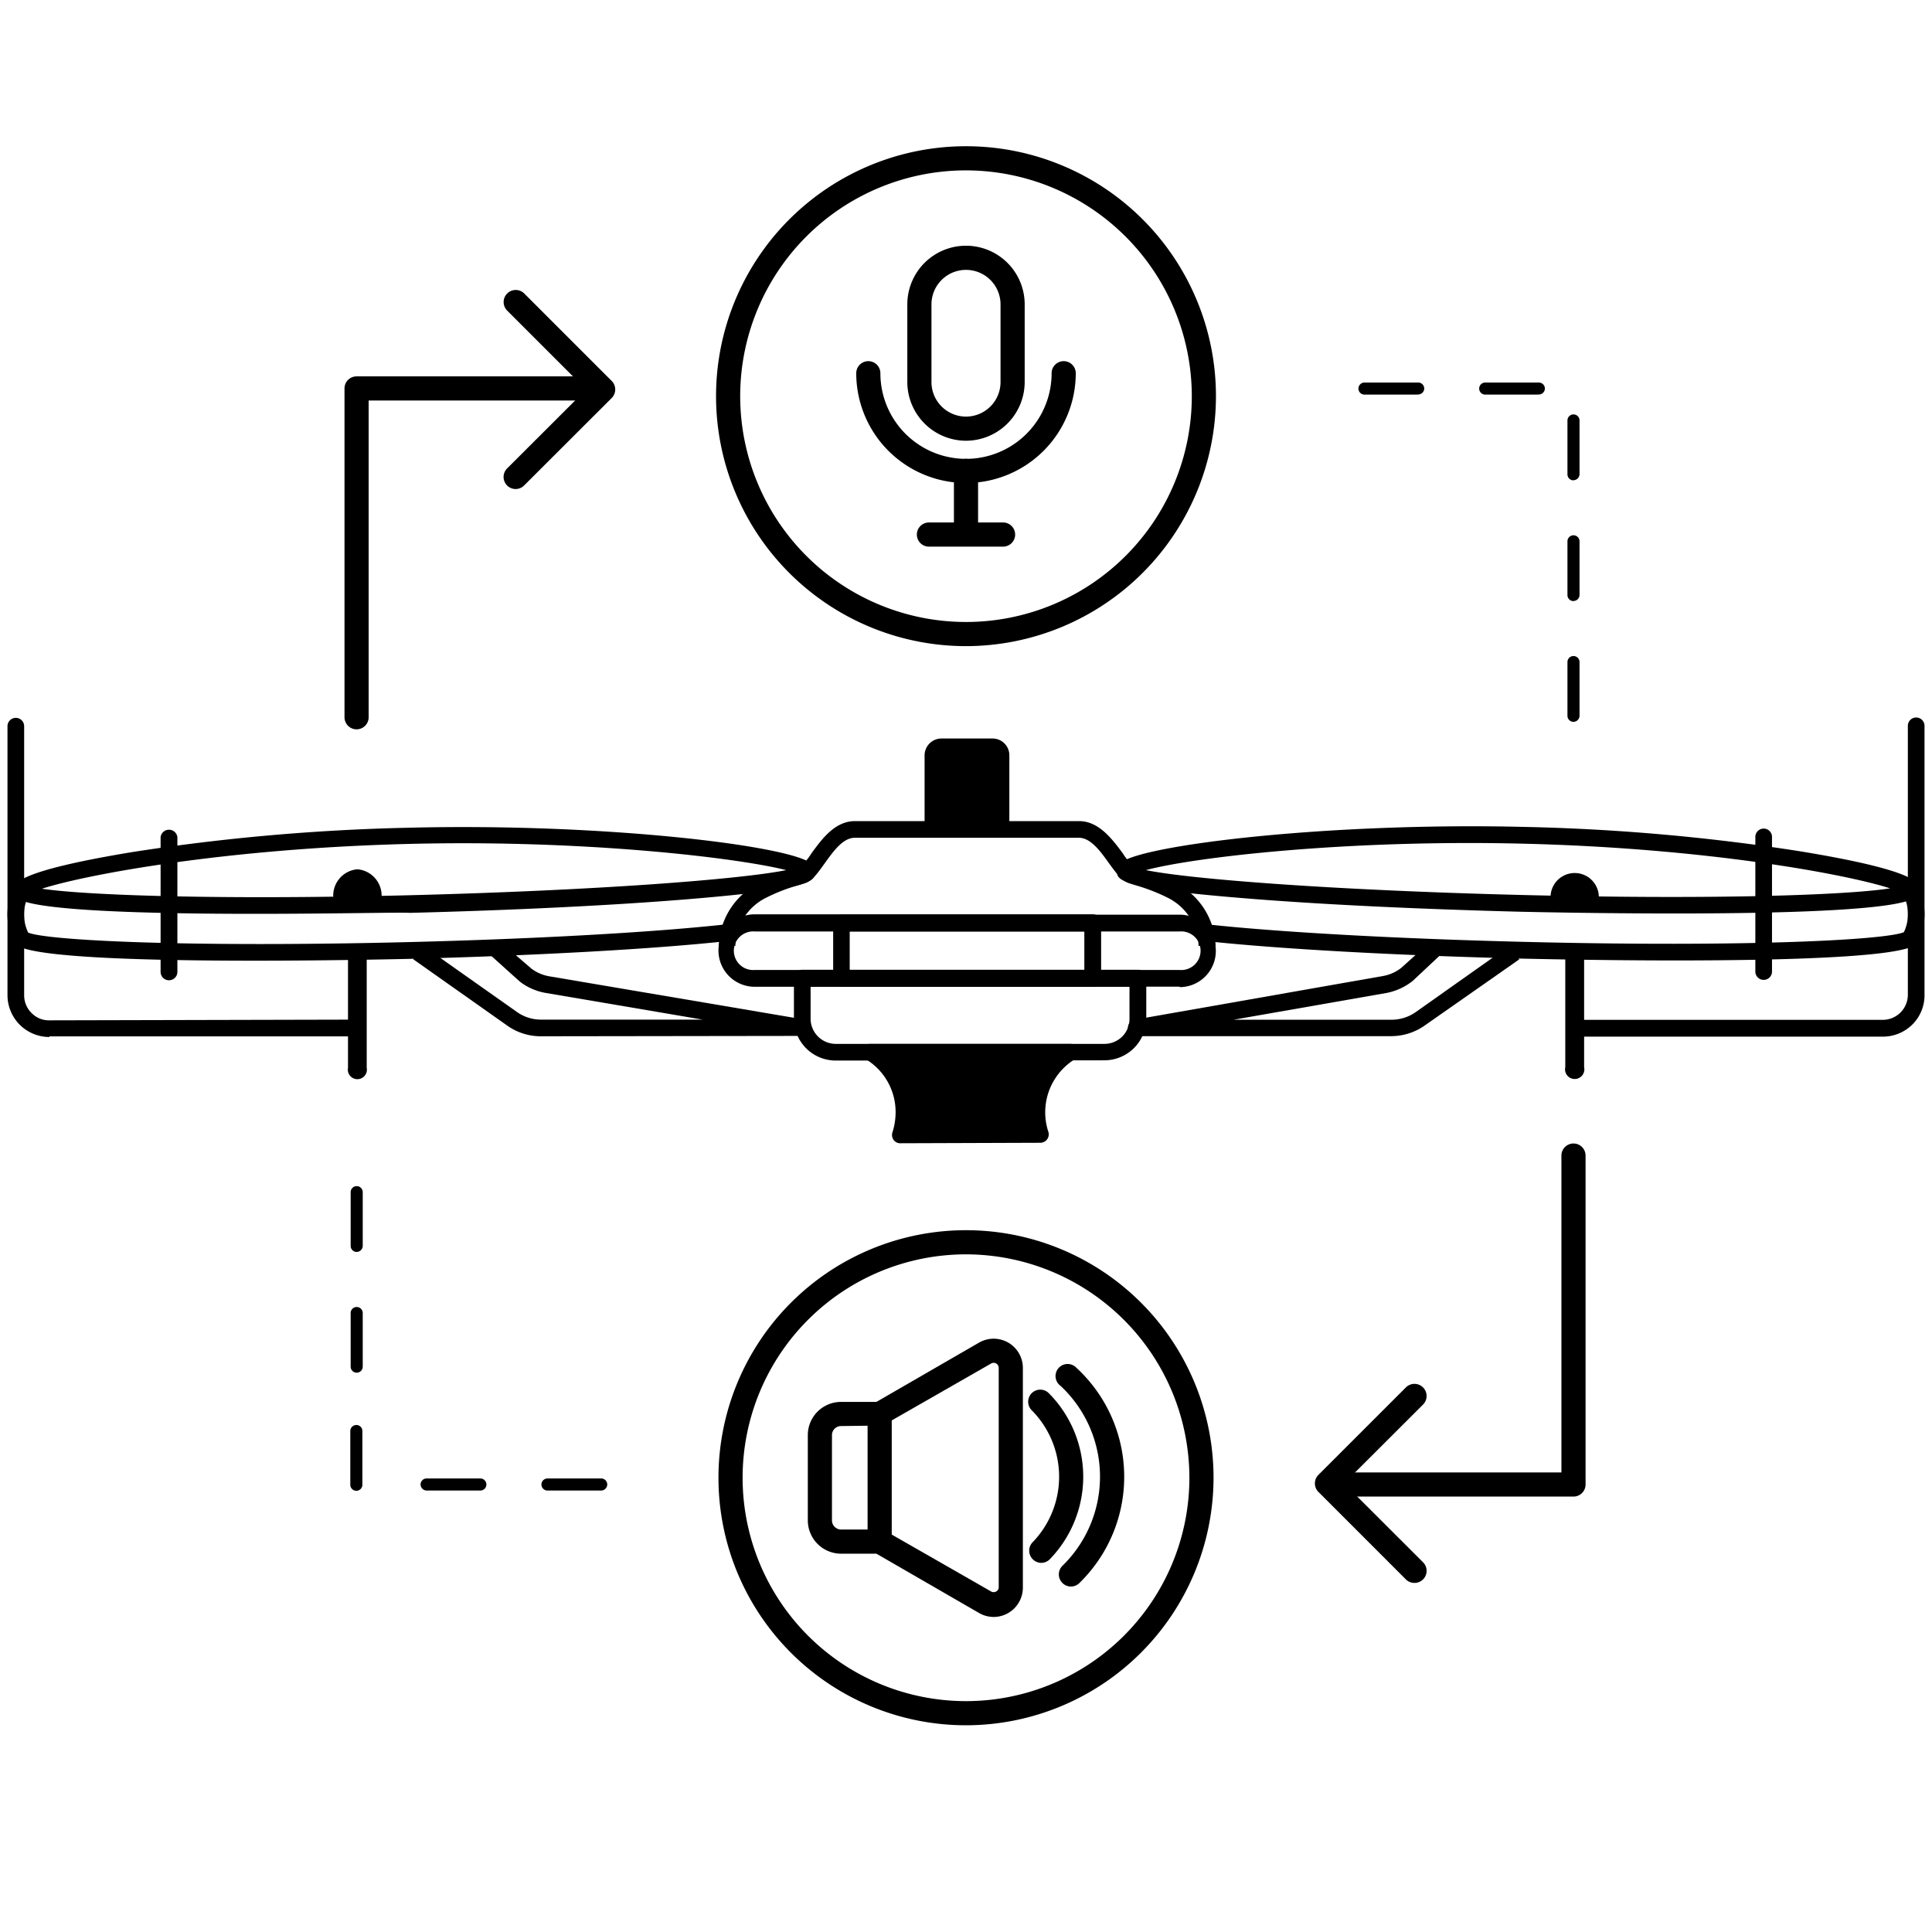 <svg id="Layer_1" data-name="Layer 1" xmlns="http://www.w3.org/2000/svg" viewBox="0 0 160 160"><path d="M90.5,81.72h-28a3,3,0,0,1,0-6h28a.69.69,0,0,1,.69.7V81A.69.69,0,0,1,90.5,81.72Zm-28-4.58a1.6,1.6,0,1,0,0,3.19H89.8V77.14Z"/><path d="M97.7,81.71h-28A.69.69,0,0,1,69,81V76.44a.69.69,0,0,1,.69-.69h28a3,3,0,1,1,0,6ZM70.37,80.33H97.7a1.6,1.6,0,1,0,0-3.19H70.37Z"/><path d="M69.22,87.83a3.46,3.46,0,0,1-3.47-3.46V81a.69.69,0,0,1,.69-.69h27.8a.68.68,0,0,1,.69.69v3.34a3.47,3.47,0,0,1-3.46,3.47Zm-2.09-6.11v2.65a2.09,2.09,0,0,0,2.09,2.08H91.47a2.1,2.1,0,0,0,1.47-.61,2.06,2.06,0,0,0,.6-1.47V81.72Z"/><path d="M88.68,87.14a5.82,5.82,0,0,0-2.78,5A6,6,0,0,0,86.2,94H74.51a5.71,5.71,0,0,0,.31-1.86,5.83,5.83,0,0,0-2.79-5Z"/><path d="M74.51,94.68A.69.69,0,0,1,74,94.4a.71.71,0,0,1-.09-.63,5.45,5.45,0,0,0,.26-1.64,5.11,5.11,0,0,0-2.45-4.4A.69.69,0,0,1,72,86.45H88.68A.7.7,0,0,1,89,87.73a5.16,5.16,0,0,0-2.18,6,.69.69,0,0,1-.1.62.7.7,0,0,1-.56.29Zm-.59-6.85a6.66,6.66,0,0,1,1.49,5.47h9.9a6.42,6.42,0,0,1-.11-1.16,6.51,6.51,0,0,1,1.6-4.3Z"/><path d="M76.78,68.69a1.25,1.25,0,0,1-.21-.72V62.55A1.4,1.4,0,0,1,78,61.16H82.2a1.39,1.39,0,0,1,1.39,1.39V68a1.29,1.29,0,0,1-.21.72"/><path d="M59.53,78.34a6,6,0,0,1,3.38-5.23A15.8,15.8,0,0,1,65.68,72l.52-.16a4.9,4.9,0,0,0,1-1.17C68.06,69.5,69.13,68,70.81,68l8.46,0,10.09,0h0C91,68,92.11,69.49,93,70.69a4.8,4.8,0,0,0,1,1.16l.52.16a16.71,16.71,0,0,1,2.77,1.09,6,6,0,0,1,3.38,5.23H99.26a4.59,4.59,0,0,0-2.59-4,15.46,15.46,0,0,0-2.57-1l-.58-.18c-.63-.21-1.11-.88-1.68-1.66-.71-1-1.52-2.11-2.49-2.11l-10.08,0H78.8l-8,0c-1,0-1.78,1.12-2.49,2.1-.57.78-1,1.46-1.68,1.67l-.58.18a14.54,14.54,0,0,0-2.57,1,4.57,4.57,0,0,0-2.58,4Z"/><path d="M138.72,75.65c-6.46,0-12.11-.13-12.64-.14-8.64-.22-16.86-.61-23.14-1.13-10.46-.85-10.45-1.52-10.44-2.29a.91.91,0,0,1,.29-.61c1.53-1.47,17.1-3.39,33.4-3a171.67,171.67,0,0,1,22.76,2c10,1.63,10,2.68,10,3.19h0a.85.85,0,0,1-.28.6C157.48,75.41,147.38,75.65,138.72,75.65ZM94.9,72.06c3.81.77,15.82,1.68,31.21,2.06,16.13.4,26.91,0,30.42-.55-3.59-1.16-15.15-3.33-30.37-3.7C111.5,69.51,98.82,71,94.9,72.06Z"/><path d="M138.77,79.54c-6.46,0-12.11-.14-12.64-.15-10.53-.26-20.4-.81-26.41-1.47l.15-1.38c6,.66,15.81,1.2,26.29,1.46,18.57.46,30-.16,31.51-.8h0a3.46,3.46,0,0,0-.12-3.22l1.26-.56a4.9,4.9,0,0,1,.08,4.44.93.93,0,0,1-.23.34C157.53,79.29,147.43,79.54,138.77,79.54Zm18.79-2Z"/><path d="M129.63,78.79v9.59a.8.8,0,1,0,1.56,0V78.79Z"/><path d="M155.92,85.85h0l-25.58,0c-.39,0-.28-.28-.28-.66s-.1-.73.28-.73h0l25.58,0h0A2.08,2.08,0,0,0,158,82.39l0-22.28a.69.69,0,0,1,.69-.69h0a.69.69,0,0,1,.69.69l0,22.28a3.41,3.41,0,0,1-1,2.45A3.46,3.46,0,0,1,155.92,85.85Z"/><path d="M146.06,81.15a.69.69,0,0,1-.69-.69V69.31a.69.69,0,1,1,1.38,0V80.46A.69.69,0,0,1,146.06,81.15Z"/><path d="M94.16,85.81A.69.69,0,0,1,94,84.44l20.53-3.61a3.43,3.43,0,0,0,1.51-.67l2.61-2.35.93,1L117,81.23a5,5,0,0,1-2.16,1l-12.68,2.22h13.08a3.49,3.49,0,0,0,2-.63l7.78-5.5.8,1.13L118,84.92a4.85,4.85,0,0,1-2.8.89Z"/><path d="M128.41,74.3a2,2,0,1,1,4,0"/><path d="M21.1,75.68c-8.61,0-18.58-.24-19.72-1.34a.84.84,0,0,1-.27-.6h0c0-.51,0-1.56,9.94-3.19a173.14,173.14,0,0,1,22.76-2c16.31-.41,31.88,1.51,33.41,3a.85.85,0,0,1,.28.62c0,.77,0,1.43-10.43,2.29-6.29.52-14.5.92-23.14,1.14C33.39,75.54,27.64,75.68,21.1,75.68ZM3.47,73.6c3.52.53,14.3.94,30.42.54,15.4-.39,27.41-1.31,31.22-2.08-3.92-1-16.61-2.54-31.26-2.17C18.62,70.27,7.07,72.44,3.47,73.6Z"/><path d="M21.06,79.56c-8.62,0-18.59-.24-19.73-1.34a.83.83,0,0,1-.22-.34,4.92,4.92,0,0,1,.07-4.44L2.45,74a3.49,3.49,0,0,0-.12,3.23h0c1.46.64,12.94,1.25,31.51.79,10.48-.26,20.31-.81,26.29-1.47l.15,1.38c-6,.66-15.88,1.21-26.41,1.48C33.34,79.42,27.59,79.56,21.06,79.56Zm-18.61-2Zm0,0Zm0,0Z"/><path d="M28.82,78.77v9.66a.79.79,0,1,0,1.55,0V78.79Z"/><path d="M4.09,85.88A3.47,3.47,0,0,1,.62,82.42l0-22.28a.69.69,0,0,1,.69-.69h0a.69.69,0,0,1,.69.69L2,82.42a2.06,2.06,0,0,0,.61,1.47,2,2,0,0,0,1.47.61l25.58-.06h0c.38,0,.46.33.46.71s-.07.67-.46.68l-25.57,0Z"/><path d="M14,81.18a.69.69,0,0,1-.7-.69V69.33a.7.7,0,0,1,1.39,0V80.49A.69.69,0,0,1,14,81.18Z"/><path d="M44.8,85.82a4.78,4.78,0,0,1-2.8-.89l-7.78-5.49.8-1.13L42.8,83.8a3.43,3.43,0,0,0,2,.64l13.39,0-13-2.21a4.86,4.86,0,0,1-2.13-.93l-2.69-2.42.93-1L44,80.21a3.44,3.44,0,0,0,1.47.64l21,3.56a.7.7,0,0,1-.12,1.38Z"/><path d="M31.6,74.32a2.19,2.19,0,0,0-2-2.33,2.19,2.19,0,0,0-2,2.33"/><path d="M80,36.5a4.87,4.87,0,0,1-4.86-4.86V25.21a4.86,4.86,0,0,1,9.72,0v6.43A4.87,4.87,0,0,1,80,36.5Zm0-14.15a2.86,2.86,0,0,0-2.86,2.86v6.43a2.86,2.86,0,0,0,5.72,0V25.21A2.86,2.86,0,0,0,80,22.35Z"/><path d="M80,40a9.1,9.1,0,0,1-9.09-9.09,1,1,0,0,1,2,0,7.09,7.09,0,1,0,14.18,0,1,1,0,0,1,2,0A9.1,9.1,0,0,1,80,40Z"/><path d="M80,45.17a1,1,0,0,1-1-1V39a1,1,0,0,1,2,0v5.15A1,1,0,0,1,80,45.17Z"/><path d="M83.07,45.27H76.93a1,1,0,0,1,0-2h6.14a1,1,0,0,1,0,2Z"/><path d="M80,53.51a20.7,20.7,0,1,1,20.7-20.7A20.72,20.72,0,0,1,80,53.51Zm0-39.4a18.7,18.7,0,1,0,18.7,18.7A18.72,18.72,0,0,0,80,14.11Z"/><path d="M82.29,133.91a2.42,2.42,0,0,1-1.21-.33l-8.5-4.91H69.66a2.76,2.76,0,0,1-2.76-2.75v-7.08a2.75,2.75,0,0,1,2.76-2.74h2.92l8.5-4.91a2.42,2.42,0,0,1,3.63,2.09v18.21a2.43,2.43,0,0,1-2.42,2.42ZM69.66,118.1a.75.75,0,0,0-.76.74v7.08a.76.76,0,0,0,.76.75h3.19a1,1,0,0,1,.5.13l8.73,5a.43.43,0,0,0,.42,0,.4.4,0,0,0,.21-.36V113.28a.42.42,0,0,0-.63-.36l-8.73,5a1,1,0,0,1-.5.14Z"/><path d="M72.85,128.67a1,1,0,0,1-1-1V117.1a1,1,0,0,1,2,0v10.57A1,1,0,0,1,72.85,128.67Z"/><path d="M88.69,131.39a1,1,0,0,1-.73-.32,1,1,0,0,1,.05-1.42,10.3,10.3,0,0,0-.18-14.88,1,1,0,1,1,1.31-1.5,12.28,12.28,0,0,1,.23,17.85A1,1,0,0,1,88.69,131.39Z"/><path d="M86.24,129.43a1,1,0,0,1-.71-.3,1,1,0,0,1,0-1.42,7.81,7.81,0,0,0-.07-10.9,1,1,0,1,1,1.38-1.45,9.82,9.82,0,0,1,.09,13.78A1,1,0,0,1,86.24,129.43Z"/><path d="M80,142.88a20.5,20.5,0,1,1,20.5-20.5A20.52,20.52,0,0,1,80,142.88Zm0-39a18.5,18.5,0,1,0,18.5,18.5A18.52,18.52,0,0,0,80,103.88Z"/><path d="M29.53,60.4a1,1,0,0,1-1-1V32.17a1,1,0,0,1,1-1h19a1,1,0,1,1,0,2h-18V59.4A1,1,0,0,1,29.53,60.4Z"/><path d="M42.7,40.5A1,1,0,0,1,42,38.79l6.54-6.53L42,25.72a1,1,0,0,1,0-1.41,1,1,0,0,1,1.42,0l7.24,7.24a1,1,0,0,1,0,1.41L43.41,40.2A1,1,0,0,1,42.7,40.5Z"/><path d="M130.31,59.78a.5.5,0,0,1-.5-.5V54.83a.5.5,0,0,1,.5-.5.5.5,0,0,1,.5.5v4.45A.51.51,0,0,1,130.31,59.78Zm0-10a.5.5,0,0,1-.5-.5V44.83a.5.5,0,0,1,.5-.5.5.5,0,0,1,.5.5v4.44A.5.5,0,0,1,130.31,49.77Zm0-10a.5.5,0,0,1-.5-.5V34.82a.5.5,0,0,1,.5-.5.5.5,0,0,1,.5.5v4.45A.51.51,0,0,1,130.31,39.77Zm-2.91-7.1H123a.5.5,0,0,1-.5-.5.5.5,0,0,1,.5-.5h4.44a.5.5,0,0,1,.5.5A.5.5,0,0,1,127.4,32.67Zm-10,0H113a.5.5,0,0,1-.5-.5.5.5,0,0,1,.5-.5h4.45a.5.5,0,0,1,.5.5A.51.51,0,0,1,117.4,32.67Z"/><path d="M130.31,123.94h-19a1,1,0,1,1,0-2h18V95.7a1,1,0,1,1,2,0v27.24A1,1,0,0,1,130.31,123.94Z"/><path d="M117.14,131.09a1,1,0,0,1-.71-.29l-7.24-7.24a1,1,0,0,1,0-1.42l7.24-7.24a1,1,0,0,1,1.42,1.42l-6.54,6.53,6.54,6.53a1,1,0,0,1,0,1.42A1,1,0,0,1,117.14,131.09Z"/><path d="M49.79,123.44H45.34a.5.5,0,0,1-.5-.5.5.5,0,0,1,.5-.5h4.45a.5.5,0,0,1,.5.5A.51.51,0,0,1,49.79,123.44Zm-10,0H35.33a.51.51,0,0,1-.5-.5.5.5,0,0,1,.5-.5h4.45a.5.5,0,0,1,.5.5A.5.5,0,0,1,39.78,123.44Zm-10.25-9.76a.5.5,0,0,1-.5-.5v-4.44a.5.5,0,0,1,.5-.5.5.5,0,0,1,.5.5v4.44A.5.5,0,0,1,29.53,113.68Zm0-10a.5.5,0,0,1-.5-.5V98.73a.5.5,0,0,1,.5-.5.5.5,0,0,1,.5.5v4.45A.51.51,0,0,1,29.53,103.68Z"/><path d="M29.51,123.46a.5.5,0,0,1-.5-.5v-4.45a.51.51,0,0,1,.5-.5.5.5,0,0,1,.5.5V123A.5.5,0,0,1,29.51,123.46Z"/></svg>